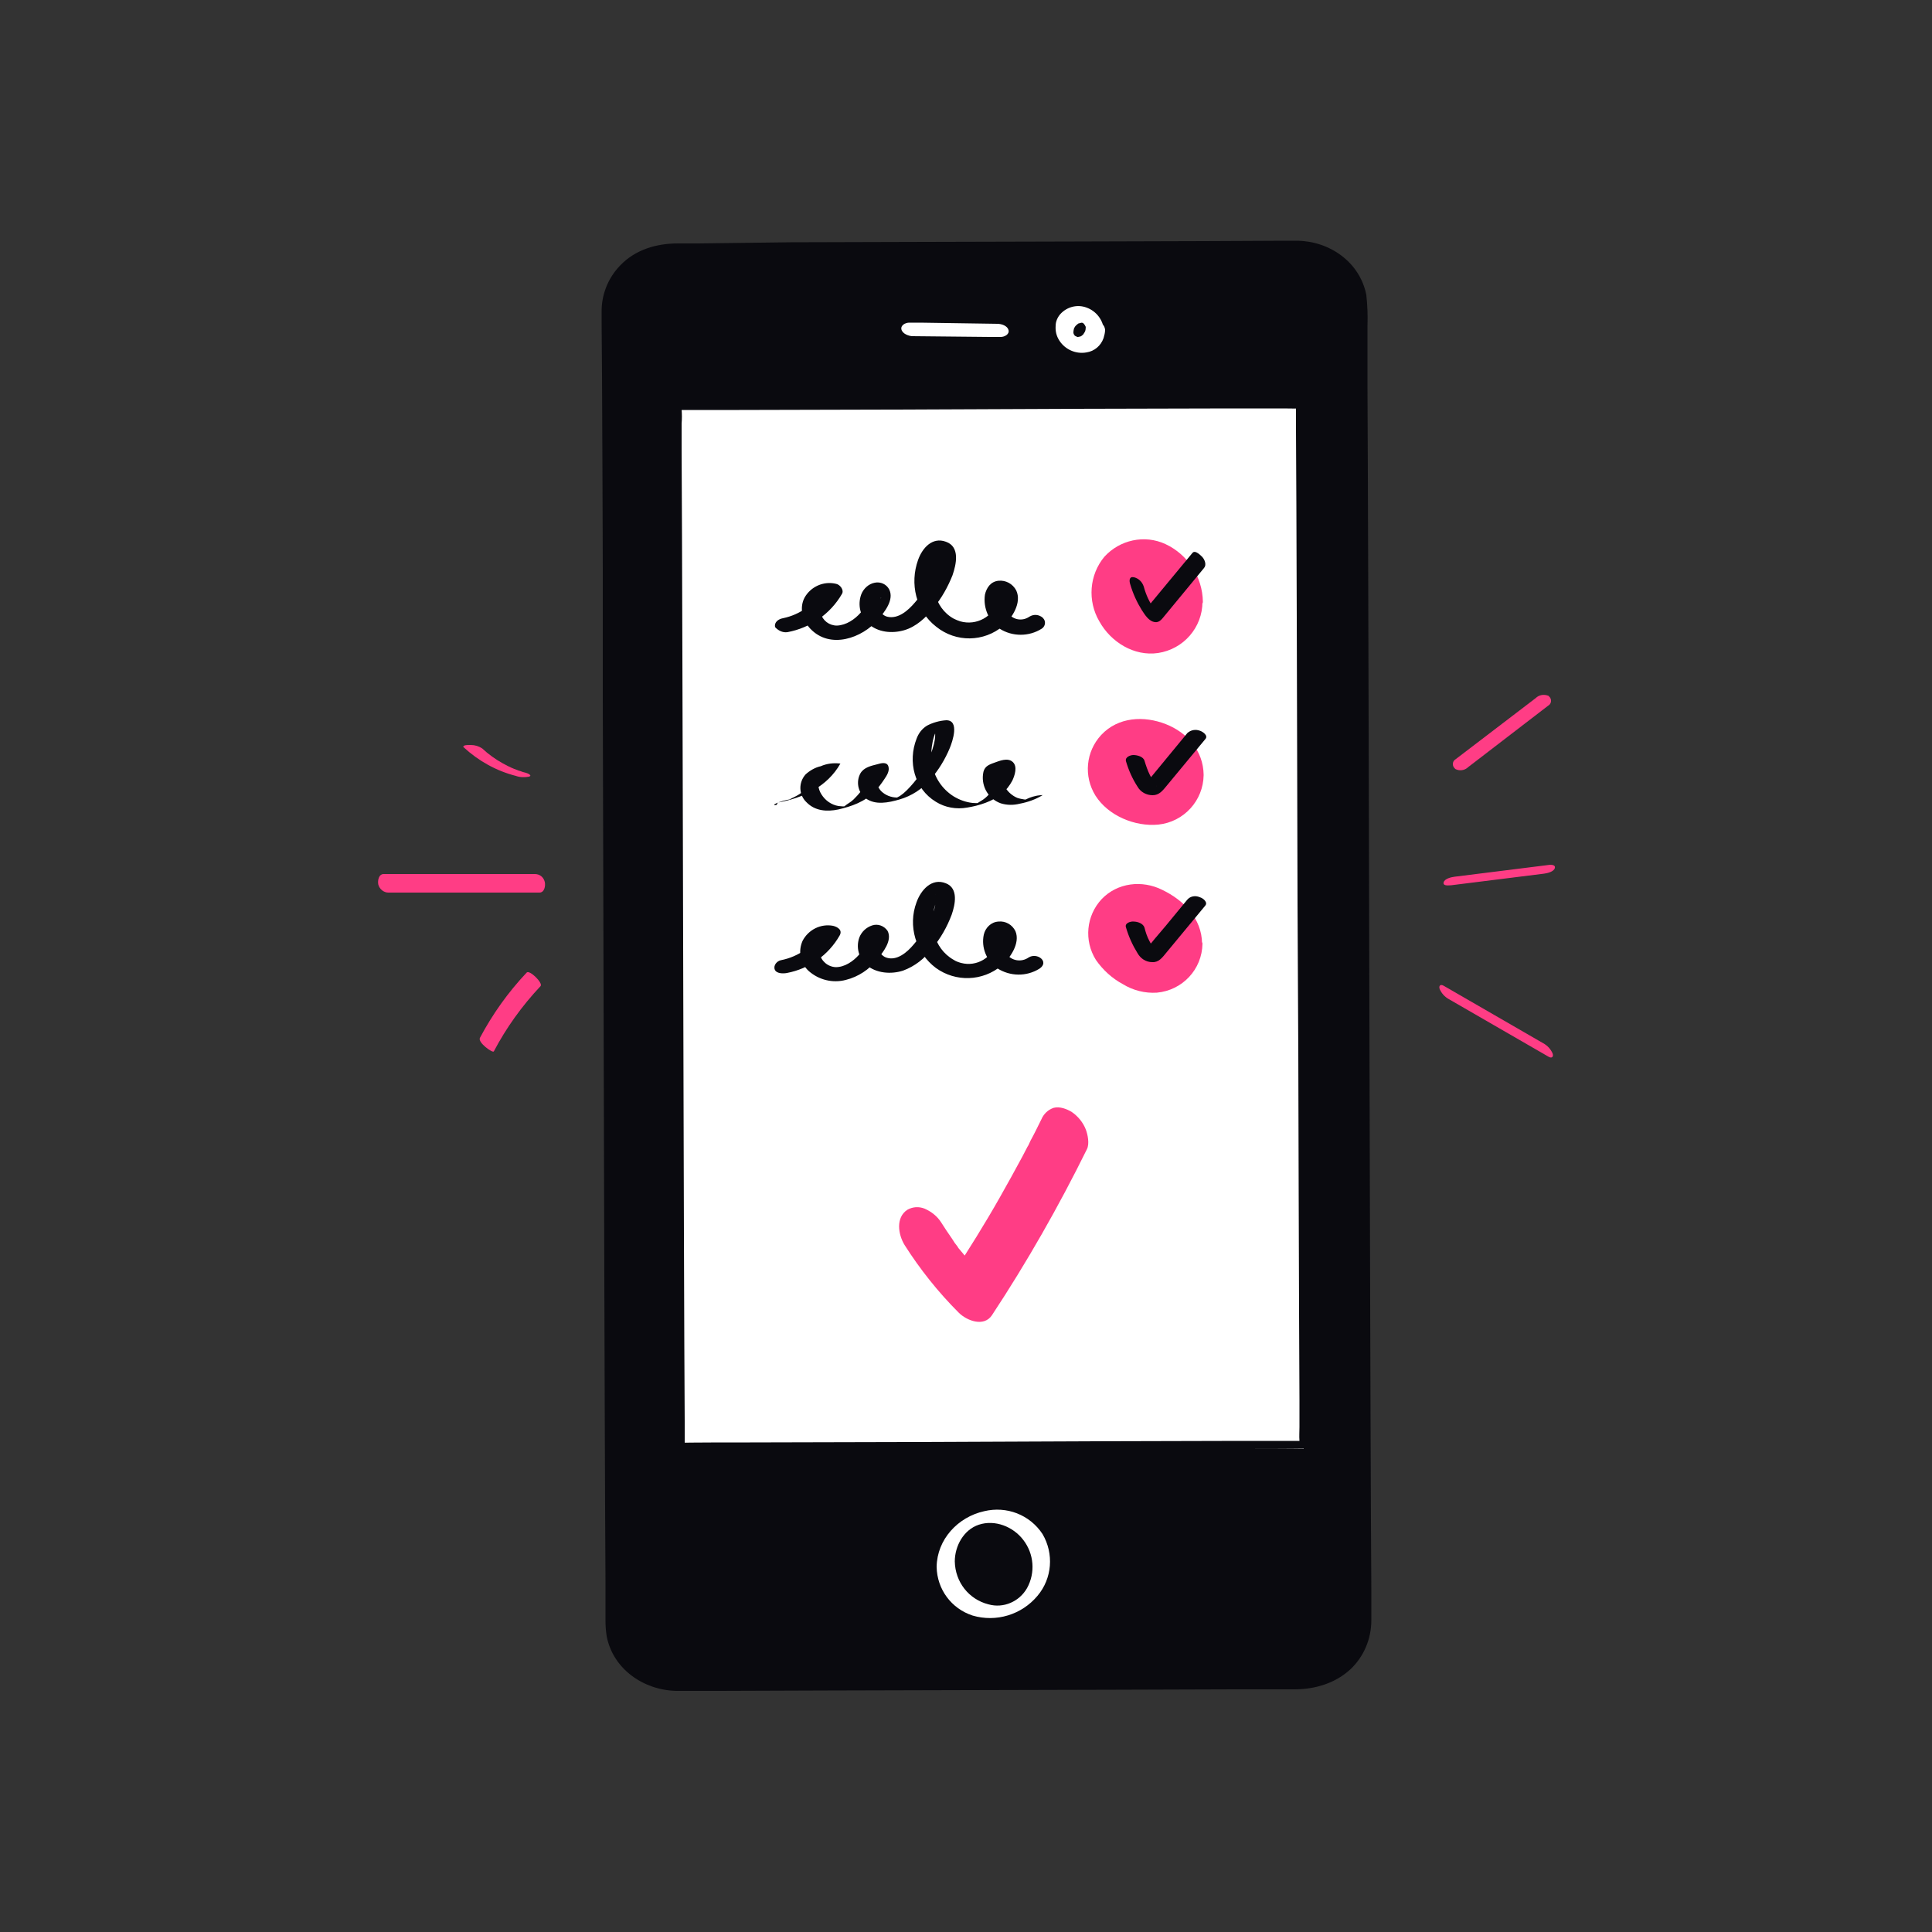 <svg class="pbimage_pbimage__wrapper__image__0LEis false" xml:space="preserve" viewBox="0 0 500 500" y="0px" x="0px" xmlns:xlink="http://www.w3.org/1999/xlink" xmlns="http://www.w3.org/2000/svg" id="xKRVtSRe08" version="1.1" transform="scale(1)"><rect x="0" y="0" width="500" height="500" fill="#333333" stroke="none"/><title>Completed 1</title><style type="text/css"> .st0{fill:#0A0A0F;} .st1{fill:#FFFFFF;} .st2{fill:none;} .st3{fill:#59BE4C;}
 .st3{fill:#ff3d85;}
 .st1{fill:#FFFFFF;}
 .st0{fill:#0A0A0F;}</style><g id="device"><path fill="#0A0A0F" d="M174.3,64.1l160.5-0.6c9,0,16.2,7.2,16.3,16.2l1.2,340c0,9-7.2,16.2-16.2,16.3l-160.5,0.6
		c-9,0-16.2-7.2-16.3-16.2l-1.2-340C158.1,71.4,165.3,64.1,174.3,64.1z" class="st0"></path><path fill="#0A0A0F" d="M175,437.6h11.1l28.1-0.1l36.8-0.1l37.8-0.1l30.7-0.1c5.2,0,10.3,0,15.5,0s10.5-1.5,14.5-5.2
		c3.5-3.3,5.4-7.9,5.4-12.7c0-2.6,0-5.3,0-8l-0.1-17.6l-0.1-25.4l-0.1-31.4l-0.1-35.6l-0.1-37.9l-0.1-38.7l-0.1-37.5l-0.1-34.6
		l-0.1-29.7l-0.1-23.4l0-15.1c0.1-2.7,0-5.4-0.3-8.1c-1.7-8.5-9.5-13.9-17.9-14c-1.1,0-2.1,0-3.2,0l-20.8,0.1l-33.6,0.1l-38.4,0.1
		l-35.1,0.1L180.6,63h-5.2c-5.5,0-11,1.6-14.9,5.7c-3.2,3.3-4.9,7.7-4.8,12.2c0,0.9,0,1.8,0,2.8l0.1,13.2l0.1,21.8l0.1,28.6L156,181
		l0.1,37.1l0.1,38.6l0.1,38.3l0.1,36.1l0.1,32.4l0.1,26.7l0.1,19.3v10c0,1.3,0.1,2.6,0.3,3.9C158.6,431.9,166.5,437.4,175,437.6
		c0.8,0,2.6-0.1,3-1s-1.2-1.2-1.9-1.2c-8.2-0.1-14.2-7.3-14.4-15.3c0-0.5,0-1.1,0-1.7v-11.1l-0.1-19.8l-0.1-27.1l-0.1-32.3
		l-0.1-36.1l-0.1-37.8l-0.2-38.2l-0.1-36.4l-0.1-33.2l-0.1-28.4l-0.1-21.5V83.3c0-0.9,0-1.9,0-2.8c-0.1-4.3,1.6-8.4,4.6-11.5
		c2.6-2.5,6-3.9,9.6-3.9h6.2l24.8-0.1l35.3-0.1l37.8-0.1l32.7-0.1l19.9-0.1c1.2,0,2.5-0.1,3.7,0c7.8,0.5,13.2,7.8,13.3,15.2
		c0,2.1,0,4.1,0,6.2V102l0.1,23.8l0.1,29.9l0.1,34.5l0.1,37.1l0.1,38.1l0.1,37.6l0.1,35l0.1,31l0.1,25l0.1,17.4c0,2.7,0,5.4,0,8
		c0,8.2-6,15.3-14.3,15.3l-17.1,0.1l-31.1,0.1l-37.7,0.1l-36.1,0.1l-27.1,0.1H176c-0.8,0-2.7,0.1-3,1S174.4,437.6,175,437.6z" class="st0"></path><rect fill="#FFFFFF" height="269.5" width="163.8" y="105.5" x="173.6" class="st1"></rect><path fill="#0A0A0F" d="M175.9,375.5l16.3-0.1l39.2-0.1l47.4-0.2l40.7-0.1c6.6,0,13.3,0,19.9-0.1h0.3c0.3,0,1.4,0,1.4-0.5v-7.2
		l-0.1-19.7l-0.1-29l-0.1-35.5l-0.1-38.7l-0.1-39.1l-0.1-36.4l-0.1-30.8l-0.1-22.2c0-3.5,0-7,0-10.5c0-0.2,0-0.3,0-0.4
		c0-1.3-2.5-1.8-3.4-1.8h-16.3l-39.2,0.1l-47.4,0.2l-40.7,0.1c-6.6,0-13.3,0-19.9,0.1H173c-0.3,0-1.4,0-1.4,0.5v7.2l0.1,19.7l0.1,29
		l0.1,35.5l0.1,38.7l0.1,39.1l0.1,36.4l0.1,30.8l0.1,22.2c0,3.5,0,7,0,10.5v0.5c0,1.6,4.8,2.4,4.8,1.3v-7.2l-0.1-19.7l-0.1-29
		l-0.1-35.4l-0.1-38.8l-0.1-39l-0.1-36.4l-0.1-30.8l-0.1-22.2v-6.9c0.1-1.2,0.1-2.4,0-3.6c0-0.1,0-0.3,0-0.4l-1.4,0.5h16.3l39.2-0.1
		l47.4-0.2l40.7-0.1h13.5c2.1,0,4.3,0.1,6.4,0h0.3l-3.4-1.8v7.2l0.1,19.6l0.1,29l0.1,35.5l0.1,38.7L336,273l0.1,36.4l0.1,30.8
		l0.1,22.2v6.9c0,1.2-0.1,2.4,0,3.6c0,0.1,0,0.3,0,0.5l1.4-0.5l-16.3,0l-39.2,0.1l-47.4,0.2l-40.7,0.1c-6.6,0-13.3,0-19.9,0.1h-0.3
		c-0.7,0-1.8,0.2-1.2,1.1S175,375.5,175.9,375.5z" class="st0"></path><circle fill="#0A0A0F" r="12.4" cy="404.8" cx="257.1" class="st0"></circle><path fill="#FFFFFF" d="M242.4,405.5c0.1,5.8,3.8,10.8,9.3,12.6c6.1,1.8,12.7-0.2,16.8-5.1c3.8-4.5,4.3-10.9,1.3-16
		c-3.3-5-9.3-7.3-15.1-5.9C247.9,392.6,242.5,398.4,242.4,405.5c0,2.1,4.7,0.5,4.7-1.4c0-4,2.3-8.2,6.2-9.5
		c4.2-1.4,8.9,0.5,11.5,3.9c2.8,3.6,3.2,8.5,1,12.5c-2,3.5-6.1,5.3-10,4.2c-5.1-1.3-8.6-5.8-8.7-11.1
		C247.1,401.9,242.4,403.6,242.4,405.5z" class="st1"></path><circle fill="#0A0A0F" r="3.9" cy="85.3" cx="279.5" class="st0"></circle><path fill="#FFFFFF" d="M281,85.1v0.1v-0.5c0,0.4-0.1,0.8-0.2,1.2l0.2-0.5c-0.2,0.4-0.4,0.8-0.7,1.2l0.4-0.4c-0.3,0.3-0.6,0.6-0.9,0.8
		l0.5-0.3c-0.3,0.2-0.5,0.3-0.8,0.4c-0.3,0.1,0.4-0.1,0.2,0h-0.2l-0.5,0.1c0.7-0.1,0.2,0,0,0c-0.1,0-0.2,0-0.3,0
		c0,0,0.6,0.2,0.3,0.1c-0.2-0.1-0.3-0.1-0.5-0.2c0,0,0.6,0.3,0.3,0.1l-0.2-0.1l-0.2-0.1c-0.2-0.1-0.3-0.3,0.2,0.2
		c-0.1-0.1-0.2-0.2-0.4-0.3s-0.2-0.3,0,0s0.1,0.1,0,0s-0.2-0.3-0.3-0.4s0.2,0.5,0.1,0.2l-0.1-0.2c0-0.1-0.2-0.6-0.1-0.2s0-0.1,0-0.2
		c0-0.2,0-0.4,0-0.6V86c0-0.4,0.1-0.8,0.2-1.2l-0.2,0.5c0.2-0.4,0.4-0.8,0.7-1.2l-0.3,0.4c0.3-0.3,0.6-0.6,0.9-0.8l-0.5,0.3
		c0.3-0.2,0.5-0.3,0.8-0.4c0.3-0.1-0.2,0.1-0.2,0.1c0.1,0,0.2,0,0.3-0.1c0.2,0,0.3-0.1,0.5-0.1c0,0-0.6,0-0.3,0h0.3h0.2
		c0.3,0-0.6-0.2-0.3,0l0.5,0.1c0.2,0.1-0.5-0.3-0.3-0.1l0.2,0.1c0.1,0.1,0.2,0.1,0.3,0.2c-0.7-0.4-0.3-0.2-0.1,0
		c0,0,0.2,0.2,0.2,0.2s-0.4-0.5-0.2-0.2l0.3,0.4c0.2,0.3-0.1-0.2-0.1-0.2s0.1,0.2,0.1,0.2s0.1,0.3,0.2,0.4s-0.1-0.6,0-0.2
		c0,0.1,0,0.1,0,0.2S280.9,85,281,85.1c0,0.6,0.3,1.2,0.8,1.6c0.5,0.4,1.1,0.7,1.8,0.8c0.6,0.1,1.1-0.1,1.6-0.5
		c0.4-0.4,0.6-0.9,0.5-1.5c-0.2-2.7-2-5-4.5-5.9c-2.4-0.9-5.1-0.2-6.8,1.7c-0.7,0.8-1.2,1.9-1.2,3c-0.1,1.4,0.2,2.7,1,3.9
		c1.5,2.3,4.3,3.5,7,3c2-0.3,3.7-1.7,4.4-3.7c0.2-0.7,0.4-1.4,0.4-2.2c-0.1-0.6-0.3-1.1-0.8-1.5c-0.5-0.4-1.1-0.7-1.8-0.8
		c-0.6-0.1-1.1,0.1-1.6,0.5C281.2,84.1,281,84.6,281,85.1z" class="st1"></path><line y2="85.6" x2="258.6" y1="85.3" x1="235.8" class="st2"></line><path fill="#FFFFFF" d="M236.2,87l19.9,0.2h2.9c1,0,2.3-0.7,2-1.8s-1.8-1.6-2.9-1.6l-19.9-0.3h-2.9c-1,0-2.3,0.7-2,1.8
		S235.2,87,236.2,87L236.2,87z" class="st1"></path><path fill="#ff3d85" d="M380,198.5l20.7-15.9c0.7-0.4,0.9-1.3,0.5-2c-0.1-0.2-0.3-0.3-0.4-0.5c-1.2-0.5-2.5-0.3-3.4,0.6l-20.7,15.8
		c-0.7,0.4-0.9,1.3-0.5,2c0.1,0.2,0.3,0.3,0.4,0.5C377.7,199.6,379.1,199.4,380,198.5L380,198.5z" class="st3"></path><path fill="#ff3d85" d="M375.6,229.1l24-3c0.8-0.1,2.6-0.5,2.8-1.5s-1.5-0.8-2-0.7l-24,3c-0.8,0.1-2.6,0.5-2.8,1.5
		S375.1,229.1,375.6,229.1L375.6,229.1z" class="st3"></path><path fill="#ff3d85" d="M375,258.6l25.8,14.9c0.9,0.5,1.3-0.1,1-0.9c-0.5-1.1-1.3-2-2.4-2.6l-25.8-14.9c-0.9-0.5-1.3,0.1-1,0.9
		C373.1,257.1,373.9,258,375,258.6z" class="st3"></path><path fill="#ff3d85" d="M136.1,200c-0.5-0.1-1.1-0.3-1.6-0.5c-0.1,0-0.3-0.1-0.1,0l-0.5-0.2l-0.8-0.3c-1-0.4-2-0.9-2.9-1.4
		c-2-1.1-3.8-2.4-5.4-3.9c-0.9-0.6-1.9-0.9-3-0.9c-0.5,0-1,0-1.5,0.1c-0.2,0.1-0.6,0.3-0.3,0.5c3.8,3.5,8.4,6.1,13.5,7.4
		c1.1,0.4,2.3,0.4,3.4,0.2C137.9,200.7,136.5,200.1,136.1,200L136.1,200z" class="st3"></path><path fill="#ff3d85" d="M138.4,226.2H99.3c-1.3,0-1.6,1.7-1.4,2.7c0.3,1.2,1.4,2.1,2.6,2.1h39.1c1.3,0,1.6-1.7,1.4-2.7
		C140.7,227,139.7,226.2,138.4,226.2z" class="st3"></path><path fill="#ff3d85" d="M136.3,251.7c-4.8,5.1-8.8,10.7-12.1,16.9c-0.6,1.2,3.3,4,3.6,3.5c3.2-6.1,7.3-11.8,12.1-16.9
		C140.6,254.4,137,250.9,136.3,251.7L136.3,251.7z" class="st3"></path></g><g id="list"><circle r="12.6" cy="154.3" cx="296.8" class="st3"></circle><path d="M307.7,153c0,4.7-2.8,9-7.1,10.9c-4,1.8-9.3,1.2-12.3-2c-2.9-3.1-2.8-8.2-0.8-11.8c2.3-4.2,6.9-6.6,11.7-6.1
		C304.1,144.6,307.6,148,307.7,153c0.1,1.2,0.7,2.3,1.7,3c0.5,0.4,1.9,0.9,1.9-0.3c-0.1-6.4-3.9-12.2-9.7-14.9
		c-5.4-2.5-11.8-1.1-15.8,3.3c-3.9,4.7-4.4,11.4-1.3,16.7c3,5.4,9,9.1,15.2,8.2c6.6-1,11.5-6.6,11.5-13.3c-0.1-1.2-0.7-2.3-1.7-3
		C309,152.2,307.7,151.8,307.7,153z" class="st3"></path><path d="M292.5,151.2c0.7,2.4,1.7,4.6,3,6.7c0.8,1.2,1.8,2.9,3.4,3.1c1.3,0.2,2-1.1,2.8-2l9.9-12
		c0.7-0.8,0.2-2.1-0.4-2.8c-0.4-0.4-1.9-2-2.6-1.1l-5.8,7l-2.9,3.5l-1.4,1.7c-0.3,0.3-0.5,0.6-0.8,1c-0.1,0.1-0.2,0.2-0.3,0.3
		c-0.4,0.2-0.2,0.3,0.6,0.3l0.9,0.9c-1.4-1.8-2.3-3.8-2.9-6c-0.4-1.2-1.3-2.1-2.5-2.4C292.2,149.1,292.2,150.3,292.5,151.2
		L292.5,151.2z" class="st0"></path><path d="M203.8,163.6c5.9-1.1,11.1-4.7,14.1-9.9c0.6-1-0.5-2.4-1.5-2.6c-3.2-0.8-6.6,0.7-8.2,3.6
		c-1.4,2.7-0.5,5.9,1.5,8c5.1,5.4,13.4,2.5,17.6-2.4c1.6-1.9,4.2-5.1,2.8-7.8c-0.7-1.3-2.2-2-3.7-1.7c-1.6,0.3-2.9,1.5-3.5,3
		c-1,2.7-0.3,5.7,1.8,7.6c2.5,2.3,6.2,2.6,9.3,1.7s5.7-3.3,7.6-5.8c2.1-2.5,3.7-5.4,4.9-8.4c1-2.9,2-7.4-1.7-8.7
		c-3.5-1.3-6.1,1.6-7.2,4.7c-2.2,6.1-0.6,13.2,4.7,17.3c5.1,4.1,12.3,4,17.3-0.2c2.3-2,4.9-6,3.4-9.2c-0.9-1.7-2.7-2.7-4.6-2.5
		c-2,0.2-3.1,1.8-3.5,3.6c-0.5,3.4,1,6.9,3.8,8.8c3.3,2.1,7.6,2.1,10.9,0c0.8-0.5,1.1-1.6,0.6-2.4c-0.1-0.1-0.2-0.3-0.3-0.4
		c-1-0.9-2.4-1-3.5-0.3c-1.9,1.3-4.4,0.8-5.6-1.1c-0.1-0.1-0.2-0.2-0.2-0.4c-0.6-1-0.8-2.2-0.7-3.3c0-0.2,0.1-0.5,0.1-0.7l0.1-0.3
		c-0.5,0.4-1.2,0.4-1.7,0.1c0,0,0,1.4-0.1,1.5c-1.2,4.2-5.6,6.6-9.8,5.4c-0.6-0.2-1.1-0.4-1.7-0.7c-5.2-2.9-6.4-9.7-4-14.9
		c0.2-0.5,0.8-0.9,0.9-1.4l0.1-0.1c-0.5,0.2-1,0.1-1.4-0.2c-0.1,0.1,0.1,0.3,0.1,0.4c-0.2,0.6-0.1,1.4-0.2,2
		c-0.2,0.8-0.4,1.6-0.7,2.3c-1.2,2.8-2.8,5.4-4.8,7.7c-1.7,2-4.3,4.4-7.2,3.7c-1.1-0.3-1.9-1.2-2.1-2.3c-0.1-0.5-0.1-1.1,0-1.6
		c0.1-0.2,0.1-0.4,0.2-0.6c0.5-0.9,0.6,0-0.6-0.2l-1.2-0.4c-0.7-0.3-0.3-0.9-0.5,0c-0.1,0.4-0.3,0.8-0.5,1.1c-0.6,1.1-1.4,2.1-2.2,3
		c-1.5,1.7-3.7,3.2-6.1,3.3c-2,0-3.7-1.3-4.2-3.2c-0.2-0.9,0-1.9,0.6-2.6c0.3-0.4,1.1-1.1,1.5-1l-1.5-2.6c-2.2,3.9-6,6.6-10.4,7.5
		c-1.1,0.2-2.3,1-2,2.3C201.3,163.1,202.5,163.8,203.8,163.6L203.8,163.6z" class="st0"></path><circle r="12.6" cy="199.7" cx="296.5" class="st3"></circle><path d="M306.8,198.9c0,4.8-2.7,9.1-7,11.2c-2.1,1-4.4,1.4-6.7,1c-1.7-0.5-3.2-1.6-4.3-3.1c-3-3.8-3.5-9-1.2-13.4
		c2.2-4.3,6.8-6.9,11.6-6.6C304,188.7,306.7,194.6,306.8,198.9c0,1.3,4.7,2.2,4.7,1.6c-0.1-6.2-4.2-10.9-9.8-13.1
		s-12.3-1.9-16.7,2.8c-4,4.3-4.6,10.7-1.5,15.7c3.3,5.2,10.2,8.1,16.3,7.5c6.6-0.7,11.6-6.2,11.7-12.8
		C311.5,199.2,306.8,198.3,306.8,198.9z" class="st3"></path><path d="M291.4,197c0.7,2.4,1.7,4.6,3,6.6c0.8,1.4,2.3,2.2,3.9,2.2c1.7,0,2.6-1.2,3.6-2.4l10.1-12.2
		c0.7-0.9-0.8-1.9-1.5-2.1c-1.1-0.4-2.3-0.2-3.2,0.6l-5.6,6.8l-2.8,3.4l-1.4,1.7l-0.7,0.8c-0.3,0.4-0.7,0.5,0,0.4h1.3h-0.2l1.2,0.4
		c0.4,0.4,0.5,0.4,0.2,0.2l-0.3-0.5l-0.5-0.7c-0.3-0.5-0.6-1-0.9-1.6c-0.6-1.2-1-2.4-1.4-3.7c-0.3-1.1-1.9-1.5-2.9-1.5
		C292.6,195.4,291.1,195.9,291.4,197L291.4,197z" class="st0"></path><path d="M201.3,207.7c6.6-1.2,12.8-4.1,16.2-10.1h-0.1c-1.7-0.2-3.4,0-5,0.7c-1.4,0.3-2.8,1.1-3.9,2.1
		c-1.9,2.1-1.8,5.3,0.2,7.2c2.2,2.3,5.3,2.5,8.2,1.9c3.5-0.8,6.9-2,9.4-4.6c1-1,1.8-2.1,2.6-3.3c0.6-0.9,1.4-2.1,1-3.3
		s-1.9-0.8-2.9-0.5c-1.6,0.4-3.4,0.8-4.3,2.3c-1.2,2.1-0.7,4.9,1.2,6.4c2.6,2,6.1,1.2,8.9,0.4c3.1-0.9,5.9-2.7,8-5.2
		c2.1-2.4,3.8-5.2,5-8.1c0.7-1.7,2.6-7.2-0.9-7.2c-1.7,0.1-3.5,0.6-5,1.4c-1.3,0.8-2.2,2-2.7,3.4c-2.3,5.9-0.6,12.9,5,16.3
		c2.4,1.5,5.3,2,8.1,1.5c3.1-0.5,6.6-1.6,9-3.6c1.1-0.9,2-2.1,2.7-3.4c0.6-1.3,1.4-3.6,0.1-4.8s-3.4-0.3-4.8,0.2
		c-1.7,0.6-2.7,1.1-2.9,3c-0.4,3.3,1.5,6.4,4.6,7.5c1.6,0.5,3.3,0.5,4.9,0.1c2.1-0.4,4.1-1.1,5.9-2.2c0.2-0.1-1.6,0.1-1.8,0.2
		c-1,0.2-2,0.6-2.9,1.1c-0.7,0.4-0.6,0.4,0.4,0c0.9-0.2,1.1-0.3,0.6-0.2c-0.3,0-0.7,0-1,0c-0.6-0.1-1.2-0.2-1.8-0.4
		c-1.2-0.5-2.3-1.4-3-2.5c-0.6-1-1-2.1-1.1-3.2c-0.1-1-0.1-3.1,1-3.6l-3.3,1.1l0.3-0.1l-1.1,0.1c2.1,0,2.1,2.5,1.7,4
		c-0.5,1.6-1.5,3.1-2.8,4.2c-0.7,0.6-1.4,0.9-2.1,1.4c-0.4,0.2-0.4,0.2,0.2,0s0.7-0.2,0.2-0.1s-1.1,0-1.6,0
		c-1.8-0.2-3.4-0.8-4.9-1.7c-3-1.9-5.1-5-5.6-8.6c-0.3-1.9-0.2-3.8,0.2-5.7c0.2-0.9,0.5-1.8,0.9-2.7c0.2-0.4,0.4-0.8,0.7-1.2
		c0.9-1.2,1.9-0.9-1.6-0.1l-1.2,0.2c3.5-0.1,1,6.4,0.4,7.9c-1.4,3.2-3.4,6.1-5.9,8.6c-0.6,0.6-1.2,1.1-1.8,1.5
		c-0.4,0.2-0.8,0.4-1.1,0.7c-0.5,0.2-0.2,0.1,1-0.3c-0.2,0-0.4,0-0.6,0c-1.6,0-3.1-0.6-4.2-1.7c-1.7-1.9-1.9-5.2,0.3-6.8l-1.1,0.5
		l0.3-0.1l-3.3,0.9c1.2-0.1,0.5,2.6,0.3,3c-0.9,1.8-2.2,3.3-3.6,4.7c-0.7,0.7-1.6,1.1-2.4,1.8c-0.7,0.3-0.5,0.3,0.7-0.1
		c-0.3,0-0.7,0.1-1,0.1c-0.4,0-0.8-0.1-1.2-0.1c-1.8-0.3-3.4-1.4-4.4-3c-0.9-1.4-1.1-3.1-0.5-4.6c0.3-0.8,0.9-1.5,1.6-2
		c0.1-0.1,0.3-0.2,0.5-0.3c-2.3,0.4-3,0.7-1.9,0.8c0.1,0.2,0,0.5-0.2,0.7c-0.1,0.2-0.2,0.4-0.4,0.6c-1,1.5-2.3,2.8-3.7,3.9
		c-0.7,0.6-1.5,1.1-2.3,1.5c-0.4,0.2-0.8,0.4-1.2,0.6c-0.5,0.3,0.4,0-0.2,0.1c-1.2,0.2-2.3,0.5-3.4,1c-0.7,0.3-0.8,0.6,0.1,0.4
		L201.3,207.7z" class="st0"></path><circle r="12.6" cy="242.8" cx="296.5" class="st3"></circle><path d="M307,241.4c0,4.7-2.7,9-6.8,11.2c-3.4,1.8-9,2.4-11.6-0.8c-3-3.8-3.5-9.1-1.3-13.4c2.2-4.3,6.8-6.9,11.6-6.8
		c2.2,0.1,4.1,0.5,5.4,2.2C306.1,236,307,238.7,307,241.4c0,0.7,1.3,1.4,1.8,1.8c0.1,0.1,2.3,1.2,2.3,1c-0.1-6.5-4.7-11.2-10.3-13.9
		c-5.2-2.6-11.6-1.9-15.7,2.4c-4,4.3-4.6,10.7-1.5,15.7c1.8,2.6,4.2,4.8,7,6.3c2.6,1.6,5.7,2.4,8.8,2.2c6.6-0.6,11.7-6,11.8-12.7
		c0-0.7-1.3-1.4-1.8-1.8C309.2,242.4,307,241.2,307,241.4z" class="st3"></path><path d="M291.4,240c0.7,2.4,1.7,4.6,3,6.7c0.8,1.4,2.2,2.3,3.8,2.3c1.7,0.1,2.6-1.2,3.6-2.4l10.1-12.2
		c0.8-0.9-0.6-2-1.4-2.2c-1.1-0.5-2.4-0.3-3.2,0.6l-5.6,6.8l-2.8,3.3l-1.4,1.7l-0.7,0.8c-0.3,0.4-0.7,0.5,0,0.4h1.3l0.3,0.1l1,0.6
		c-0.2-0.1-0.2-0.2-0.1,0L299,246l-0.5-0.7c-0.3-0.6-0.7-1.1-1-1.7c-0.6-1.1-1-2.3-1.3-3.5c-0.3-1.1-1.8-1.6-2.8-1.6
		C292.6,238.4,291,238.9,291.4,240L291.4,240z" class="st0"></path><path d="M203.7,251.8c5.7-1.1,10.7-4.6,13.6-9.7c0.8-1.4-0.5-2.2-1.7-2.5c-3.2-0.6-6.4,1-7.9,3.9
		c-1.2,2.7-0.6,5.8,1.6,7.8c2.6,2.3,6.2,3.2,9.6,2.3c3.2-0.8,6.1-2.7,8.1-5.3c1.5-1.8,4-4.9,2.7-7.4c-0.9-1.3-2.5-1.9-4-1.4
		c-1.5,0.5-2.7,1.6-3.3,3.1c-0.9,2.5-0.2,5.3,1.8,7.1c2.5,2.2,6.4,2.5,9.5,1.5c3-1.1,5.6-3.1,7.5-5.7c2.2-2.6,3.9-5.6,5.1-8.8
		c0.9-2.6,1.8-6.8-1.5-8.1c-3.7-1.5-6.5,1.8-7.6,4.9c-2.3,6.1-0.2,13.1,5,17c5.1,3.7,12.1,3.5,17-0.6c2.2-1.9,4.9-5.8,3.6-8.9
		c-0.8-1.7-2.6-2.7-4.4-2.5c-1.9,0.1-3.4,1.6-3.8,3.4c-0.7,3.3,0.7,6.8,3.5,8.7c3.3,2.1,7.5,2.2,10.9,0.1c2.7-1.8-0.6-4.3-2.8-2.9
		c-1.9,1.3-4.4,0.9-5.8-1c-0.1-0.1-0.2-0.3-0.2-0.4c-0.7-1.1-0.9-2.3-0.8-3.6c0-0.2,0.1-0.5,0.1-0.7l0.1-0.3
		c0.4-0.7-0.2-0.6-1.8,0.1c0,0,0.3,0.7,0.3,0.7c0,0.4,0,0.7-0.1,1.1c-1.1,4.1-5.2,6.6-9.3,5.5c-0.7-0.2-1.3-0.4-1.9-0.8
		c-5.3-3-6.7-9.8-4.4-15.2c0.1-0.3,0.3-0.6,0.5-0.9c0.1-0.1,0.6-0.6,0.6-0.7h-0.1c-0.5,0.2-1,0.1-1.4-0.2c0.1-0.1,0.2,0.8,0.2,0.8
		c0,1.6-0.3,3.2-1,4.6c-1.2,2.8-2.8,5.4-4.8,7.7c-1.6,1.9-4.3,4.3-7.1,3.3c-2.1-0.8-3.1-4.1-1.1-5.5L227,243h-0.6l-1.1-0.4
		c-0.4-0.2-0.1-0.3-0.2,0.3c-0.1,0.3-0.2,0.7-0.4,0.9c-0.7,1.2-1.5,2.3-2.4,3.3c-1.5,1.7-3.7,3.2-6,3.2c-2.1-0.1-3.8-1.6-4.2-3.6
		c-0.3-1.6,0.7-3.8,2.5-3.5l-1.7-2.5c-2.3,4.1-6.2,6.9-10.8,7.8c-1,0.2-2,1.3-1.6,2.4S202.7,252,203.7,251.8L203.7,251.8z" class="st0"></path><path d="M234.1,322.2c4,6.3,8.7,12.2,14,17.5c2.1,2.1,6.5,3.8,8.6,0.7c9.1-13.8,17.3-28.2,24.6-43
		c0.7-1.4,0.2-3.8-0.3-5.1c-0.7-1.8-2-3.4-3.6-4.5c-1.3-0.8-3.1-1.5-4.7-1.1c-1.5,0.5-2.6,1.6-3.2,3c-0.9,1.8-1.8,3.7-2.8,5.5
		l-0.6,1.3c-0.7,1.4,0.6-1.1-0.2,0.3l-1.3,2.5c-1.9,3.5-3.8,7-5.8,10.5c-3.9,6.9-8.1,13.6-12.4,20.2l8.6,0.7
		c-2.4-2.4-4.6-4.8-6.7-7.4c-0.6-0.7,1.1,1.4,0.3,0.4c-0.3-0.4-0.6-0.7-0.8-1.1c-0.5-0.6-1-1.3-1.4-2c-1-1.4-1.9-2.8-2.8-4.2
		c-1-1.6-2.5-2.8-4.3-3.6c-1.5-0.6-3.1-0.5-4.5,0.3C231.8,315.1,232.4,319.4,234.1,322.2L234.1,322.2z" class="st3"></path></g></svg>